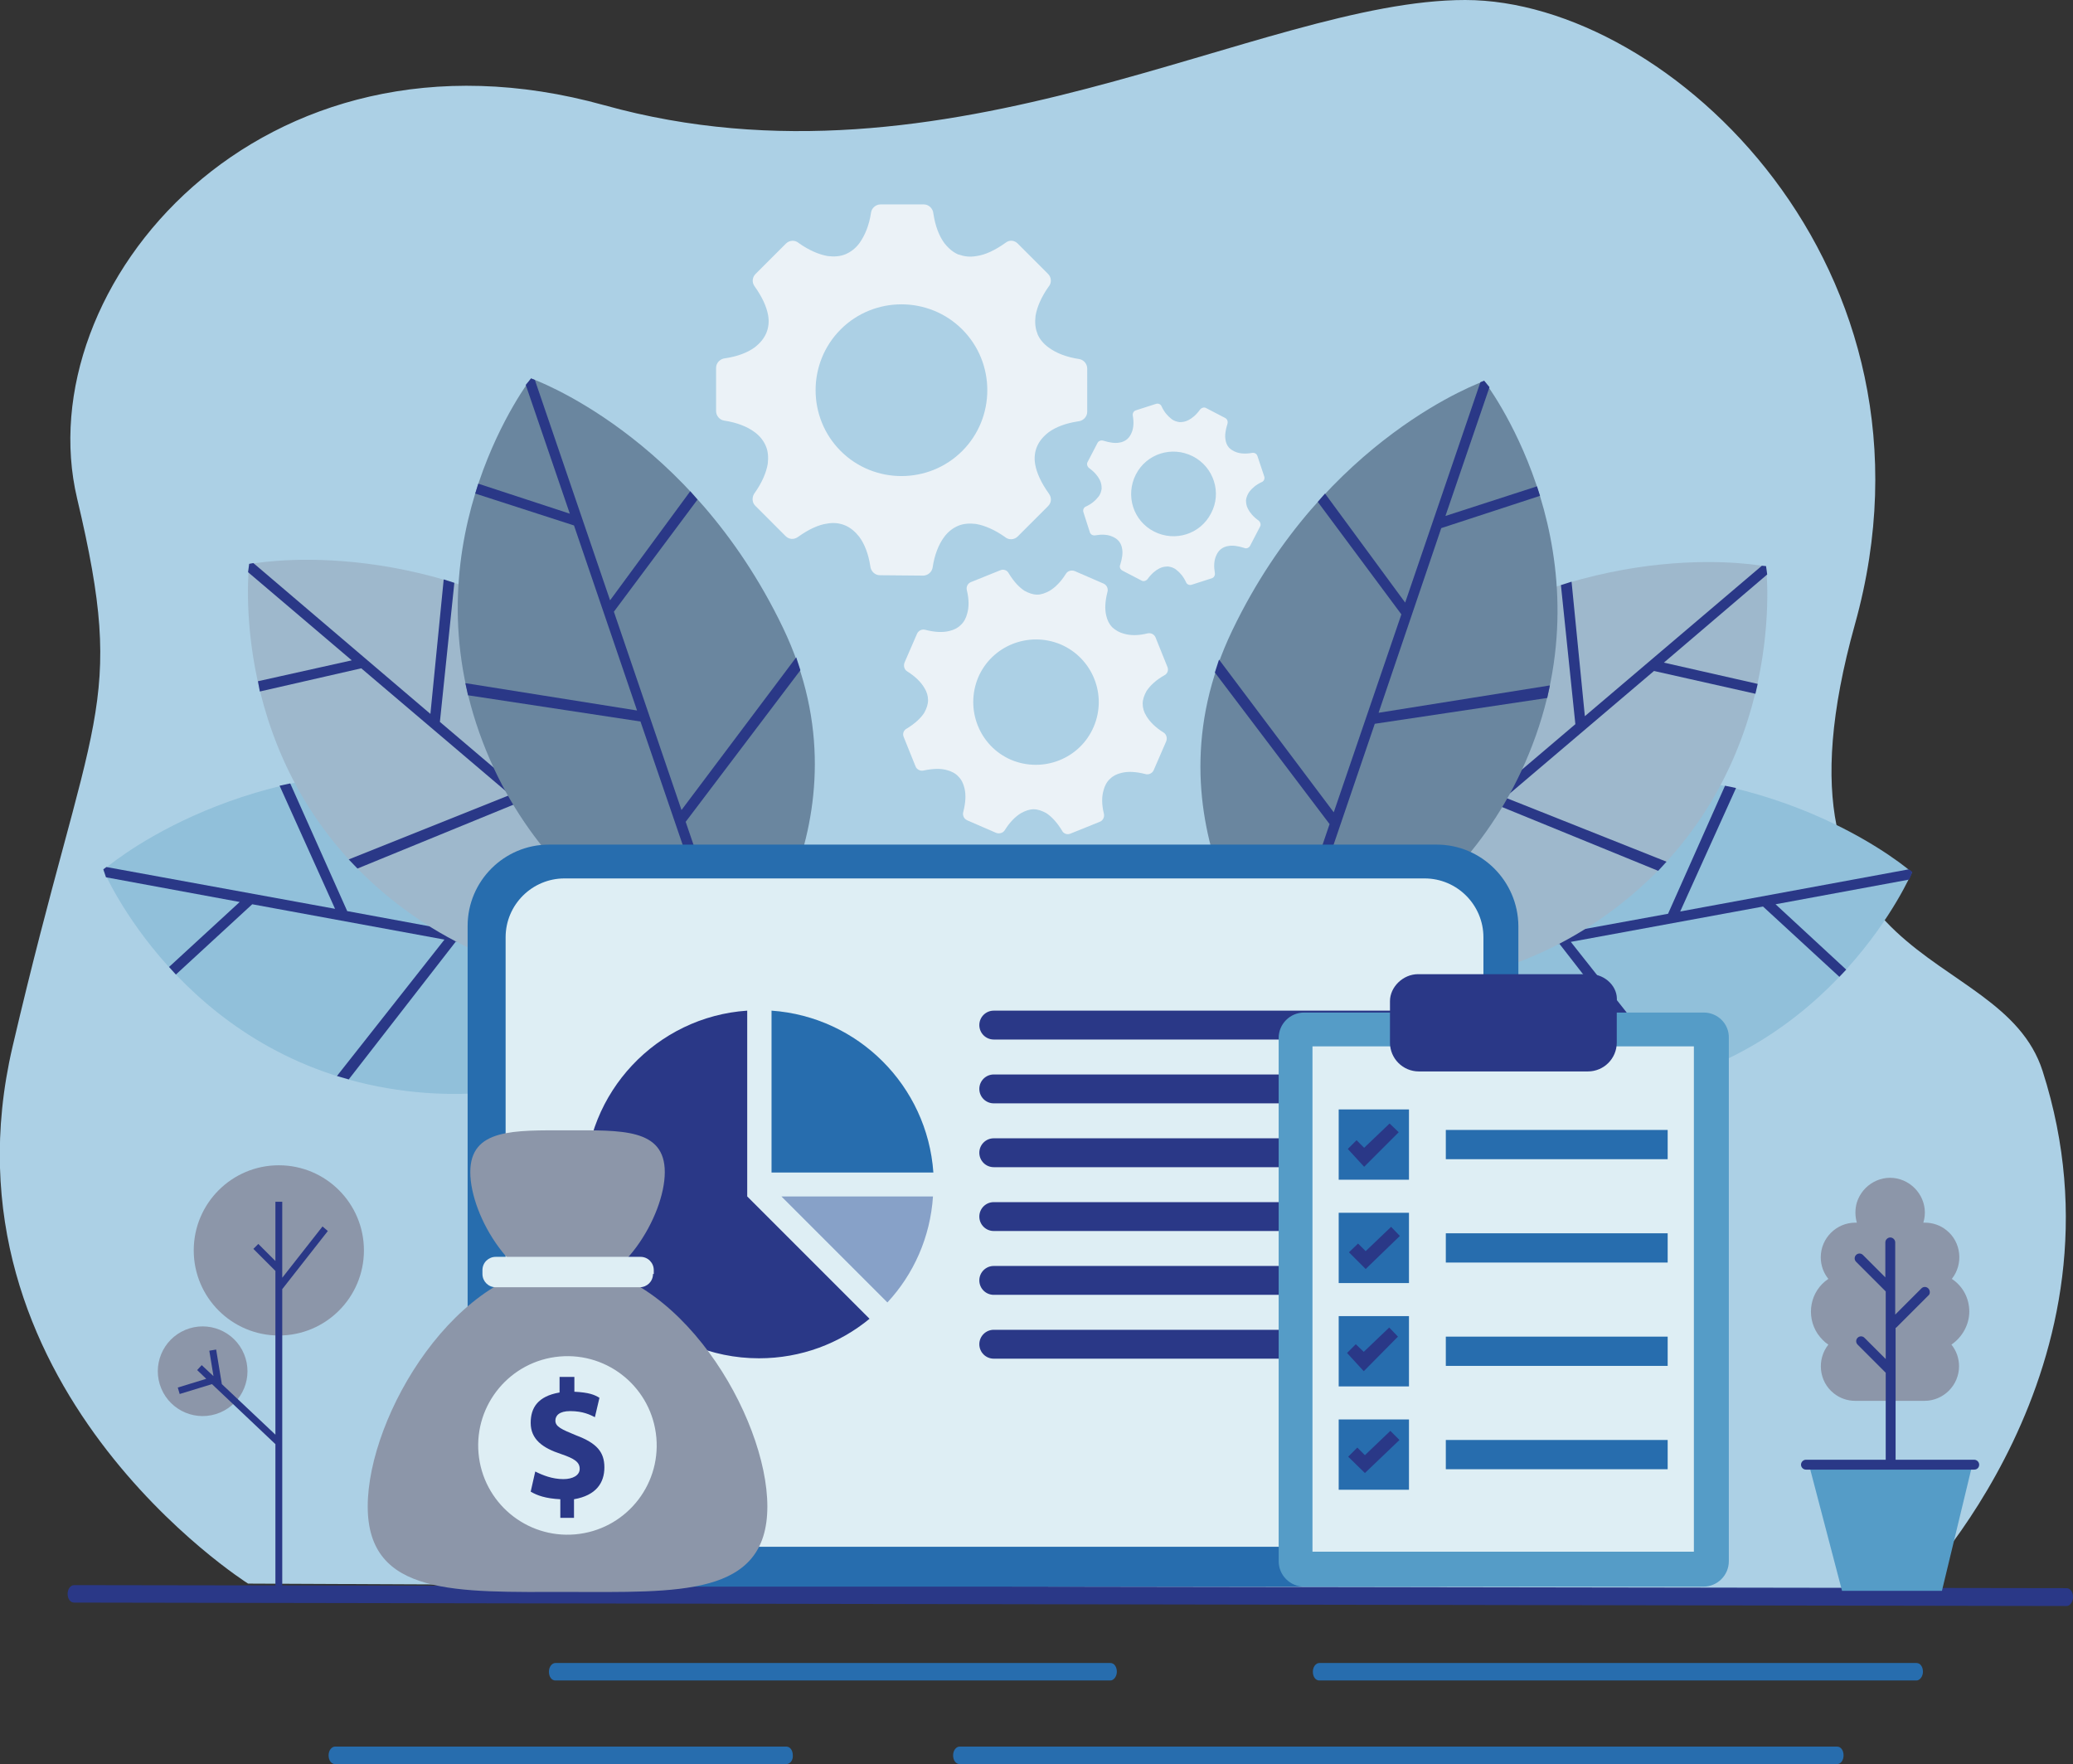 <?xml version="1.0" encoding="utf-8"?>
<!-- Generator: Adobe Illustrator 25.0.1, SVG Export Plug-In . SVG Version: 6.00 Build 0)  -->
<svg version="1.1" id="Layer_1" xmlns="http://www.w3.org/2000/svg" xmlns:xlink="http://www.w3.org/1999/xlink" x="0px" y="0px"
	 viewBox="0 0 545.7 464.3" style="enable-background:new 0 0 545.7 464.3;" xml:space="preserve">
<rect x="0" y="0" width="545.7" height="464.3" fill="#333333" stroke="none"/>
<style type="text/css">
	.st0{fill:#ACD0E5;}
	.st1{fill:#2A3887;}
	.st2{fill:#276DAE;}
	.st3{fill:#91C0DA;}
	.st4{fill:#9EB8CC;}
	.st5{fill:#6A869F;}
	.st6{fill:#DEEEF4;}
	.st7{fill:#87A1C8;}
	.st8{fill:#559CC7;}
	.st9{fill:#8C96A9;}
	.st10{fill-rule:evenodd;clip-rule:evenodd;fill:#EBF2F7;}
</style>
<g>
	<g>
		<path class="st0" d="M65.3,416.8c0,0-82.8-52.2-62-141.3s30.2-88.6,17-144.3C7.1,75.5,68.5,2.5,159.1,27.7S331.9,0,385.7,0
			c53.8,0,128.7,70.8,102.6,164.3c-26.1,93.5,38.3,82.9,49.4,117.6c24.9,77.7-34.3,136.9-34.3,136.9L65.3,416.8z"/>
		<g>
			<g>
				<path class="st1" d="M544,422.7l-524.5-0.9c-1,0-1.7-1-1.7-2.3l0,0c0-1.3,0.8-2.3,1.7-2.3L544,418c1,0,1.7,1,1.7,2.3l0,0
					C545.7,421.7,544.9,422.7,544,422.7z"/>
			</g>
			<g>
				<path class="st2" d="M292.3,442.3H146.2c-1,0-1.7-1-1.7-2.3l0,0c0-1.3,0.8-2.3,1.7-2.3h146.1c1,0,1.7,1,1.7,2.3l0,0
					C294,441.2,293.2,442.3,292.3,442.3z"/>
			</g>
			<g>
				<path class="st2" d="M504.5,442.3H347.3c-1,0-1.7-1-1.7-2.3l0,0c0-1.3,0.8-2.3,1.7-2.3h157.2c1,0,1.7,1,1.7,2.3l0,0
					C506.2,441.2,505.4,442.3,504.5,442.3z"/>
			</g>
			<g>
				<path class="st2" d="M483.6,464.3h-231c-1,0-1.7-1-1.7-2.3l0,0c0-1.3,0.8-2.3,1.7-2.3h231c1,0,1.7,1,1.7,2.3l0,0
					C485.3,463.3,484.6,464.3,483.6,464.3z"/>
			</g>
			<g>
				<path class="st2" d="M207,464.3H88.2c-1,0-1.7-1-1.7-2.3l0,0c0-1.3,0.8-2.3,1.7-2.3H207c1,0,1.7,1,1.7,2.3l0,0
					C208.8,463.3,208,464.3,207,464.3z"/>
			</g>
		</g>
		<g>
			<g>
				<path class="st3" d="M191.5,259.2c0,0-35.4,36.5-89.6,27.2c-54.3-9.3-74.7-57.4-74.7-57.4s33.2-29.4,89.6-25.8
					C173.2,206.7,191.5,259.2,191.5,259.2z"/>
				<polygon class="st1" points="128.7,204.6 125.2,203.9 145.6,249.8 91.4,239.8 76.4,206.2 73.6,206.8 88.2,239.2 28,228.2 
					27.2,228.8 27.9,230.9 63.1,237.4 44.5,254.5 46.3,256.5 66.4,238 117,247.3 88.7,283.2 91.8,284.1 120,247.8 190.1,260.7 
					191.5,259.2 191.3,258.2 148.8,250.4 				"/>
			</g>
			<g>
				<path class="st4" d="M192.9,256.8c0,0-48.9,13.9-91.2-21.2c-42.4-35.2-36.1-87.1-36.1-87.1s43.4-8.9,90.5,22.4
					C203.3,202.1,192.9,256.8,192.9,256.8z"/>
				<polygon class="st1" points="165.8,178.1 163.1,175.7 157.8,225.7 115.8,190 119.6,153.4 116.8,152.5 113.3,187.9 66.7,148.2 
					65.6,148.4 65.3,150.6 92.6,173.8 67.9,179.3 68.4,182 95.1,175.9 134.3,209.2 91.8,226.2 94.1,228.6 136.6,211.2 190.9,257.4 
					192.9,256.8 193.1,255.8 160.3,227.8 				"/>
			</g>
			<g>
				<path class="st5" d="M193.7,257.8c0,0-49.1-13-67.5-64.9s13.6-93.3,13.6-93.3s41.8,14.6,66.3,65.6
					C230.6,216.2,193.7,257.8,193.7,257.8z"/>
				<polygon class="st1" points="210.7,176.4 209.6,173 179.4,213.2 161.6,161 183.6,131.5 181.7,129.3 160.6,158 140.8,100 
					139.8,99.6 138.4,101.3 150,135.2 125.9,127.3 125.1,129.9 151.1,138.3 167.7,187 122.5,179.8 123.2,183 168.6,189.9 
					191.7,257.4 193.7,257.8 194.4,257.1 180.5,216.3 				"/>
			</g>
		</g>
		<g>
			<g>
				<path class="st3" d="M339,259.8c0,0,35.4,36.5,89.6,27.2c54.3-9.3,74.7-57.4,74.7-57.4s-33.2-29.4-89.6-25.8
					S339,259.8,339,259.8z"/>
				<polygon class="st1" points="401.8,205.2 405.3,204.5 384.9,250.4 439.1,240.5 454.1,206.8 457,207.4 442.3,239.9 502.5,228.8 
					503.4,229.5 502.6,231.5 467.4,238 486,255.2 484.2,257.1 464.1,238.6 413.5,247.9 441.9,283.8 438.7,284.7 410.5,248.4 
					340.4,261.4 339,259.8 339.3,258.8 381.7,251 				"/>
			</g>
			<g>
				<path class="st4" d="M337.6,257.4c0,0,48.9,13.9,91.2-21.2c42.4-35.2,36.1-87.1,36.1-87.1s-43.4-8.9-90.5,22.4
					C327.3,202.7,337.6,257.4,337.6,257.4z"/>
				<polygon class="st1" points="364.7,178.7 367.4,176.4 372.7,226.3 414.7,190.6 410.9,154 413.7,153.1 417.2,188.5 463.8,148.9 
					464.9,149 465.2,151.2 438,174.4 462.7,180 462.1,182.6 435.4,176.6 396.2,209.9 438.7,226.8 436.5,229.2 393.9,211.8 
					339.6,258 337.6,257.4 337.4,256.4 370.2,228.4 				"/>
			</g>
			<g>
				<path class="st5" d="M336.8,258.5c0,0,49.1-13,67.5-64.9c18.4-51.9-13.6-93.3-13.6-93.3s-41.8,14.6-66.3,65.6
					C299.9,216.8,336.8,258.5,336.8,258.5z"/>
				<polygon class="st1" points="319.8,177 320.9,173.6 351.1,213.8 368.9,161.7 346.9,132.1 348.8,129.9 369.9,158.6 389.7,100.6 
					390.7,100.2 392.1,101.9 380.5,135.8 404.6,128 405.4,130.5 379.4,139 362.9,187.6 408,180.4 407.3,183.7 361.9,190.5 
					338.9,258 336.8,258.5 336.1,257.8 350,216.9 				"/>
			</g>
		</g>
		<g>
			<path class="st2" d="M378.2,222.3H144.5c-11.8,0-21.4,9.6-21.4,21.4v152.5c0,11.8,9.6,21.4,21.4,21.4h233.8
				c11.8,0,21.4-9.6,21.4-21.4V243.7C399.6,231.9,390,222.3,378.2,222.3z"/>
			<path class="st6" d="M372.8,407.1h-222c-9.8,0-17.7-7.9-17.7-17.7V246.7c0-8.6,7-15.5,15.5-15.5H375c8.6,0,15.5,7,15.5,15.5
				l0,142.6C390.6,399.2,382.6,407.1,372.8,407.1z"/>
		</g>
		<g>
			<path class="st2" d="M203.1,308.6h42.6c-1.6-22.8-19.8-41-42.6-42.6V308.6z"/>
			<path class="st7" d="M233.6,342.8c6.9-7.4,11.3-17.2,12-27.9h-39.9L233.6,342.8z"/>
			<path class="st1" d="M196.7,314.9V266c-23.8,1.6-42.7,21.5-42.7,45.7c0,25.3,20.5,45.8,45.8,45.8c11.1,0,21.2-3.9,29.1-10.4
				L196.7,314.9z"/>
		</g>
		<path class="st1" d="M369.3,273.6H261.6c-2.1,0-3.8-1.7-3.8-3.8l0,0c0-2.1,1.7-3.8,3.8-3.8h107.7c2.1,0,3.8,1.7,3.8,3.8l0,0
			C373.1,271.9,371.4,273.6,369.3,273.6z"/>
		<path class="st1" d="M369.3,290.4H261.6c-2.1,0-3.8-1.7-3.8-3.8l0,0c0-2.1,1.7-3.8,3.8-3.8h107.7c2.1,0,3.8,1.7,3.8,3.8l0,0
			C373.1,288.7,371.4,290.4,369.3,290.4z"/>
		<path class="st1" d="M369.3,307.2H261.6c-2.1,0-3.8-1.7-3.8-3.8l0,0c0-2.1,1.7-3.8,3.8-3.8h107.7c2.1,0,3.8,1.7,3.8,3.8l0,0
			C373.1,305.5,371.4,307.2,369.3,307.2z"/>
		<path class="st1" d="M369.3,324H261.6c-2.1,0-3.8-1.7-3.8-3.8l0,0c0-2.1,1.7-3.8,3.8-3.8h107.7c2.1,0,3.8,1.7,3.8,3.8l0,0
			C373.1,322.3,371.4,324,369.3,324z"/>
		<path class="st1" d="M369.3,340.8H261.6c-2.1,0-3.8-1.7-3.8-3.8l0,0c0-2.1,1.7-3.8,3.8-3.8h107.7c2.1,0,3.8,1.7,3.8,3.8l0,0
			C373.1,339.1,371.4,340.8,369.3,340.8z"/>
		<path class="st1" d="M369.3,357.6H261.6c-2.1,0-3.8-1.7-3.8-3.8l0,0c0-2.1,1.7-3.8,3.8-3.8h107.7c2.1,0,3.8,1.7,3.8,3.8l0,0
			C373.1,355.9,371.4,357.6,369.3,357.6z"/>
		<g>
			<path class="st8" d="M448.5,266.5H343.3c-3.7,0-6.7,3-6.7,6.7v137.7c0,3.7,3,6.7,6.7,6.7h105.1c3.7,0,6.7-3,6.7-6.7V273.2
				C455.2,269.5,452.2,266.5,448.5,266.5z"/>
			<rect x="345.5" y="275.4" class="st6" width="100.4" height="133"/>
			<path class="st1" d="M418.6,256.4h-45.3c-4,0-7.4,3.4-7.4,7.1v10.9c0,4.2,3.4,7.6,7.6,7.6H418c4.2,0,7.6-3.4,7.6-7.6v-10.9
				C426,259.8,422.6,256.4,418.6,256.4z"/>
			<g>
				<rect x="380.6" y="297.4" class="st2" width="58.4" height="7.7"/>
				<rect x="380.6" y="324.6" class="st2" width="58.4" height="7.7"/>
				<rect x="380.6" y="351.8" class="st2" width="58.4" height="7.7"/>
				<rect x="380.6" y="379" class="st2" width="58.4" height="7.7"/>
			</g>
			<g>
				<rect x="352.4" y="373.6" class="st2" width="18.5" height="18.5"/>
				<rect x="352.4" y="346.4" class="st2" width="18.5" height="18.5"/>
				<rect x="352.4" y="319.2" class="st2" width="18.5" height="18.5"/>
				<rect x="352.4" y="292" class="st2" width="18.5" height="18.5"/>
			</g>
			<g>
				<polygon class="st1" points="359.1,307.1 354.8,302.4 357.1,300.1 359.1,302.1 365.8,295.7 368.2,298 				"/>
				<polygon class="st1" points="359.5,334 355.1,329.6 357.5,327.3 359.5,329.3 366.2,322.9 368.5,325.3 				"/>
			</g>
			<g>
				<polygon class="st1" points="359,360.9 354.6,356.1 356.9,353.8 359,355.8 365.7,349.4 368,351.8 				"/>
				<polygon class="st1" points="359.3,387.7 354.9,383.4 357.3,381 359.3,383 366,376.6 368.4,379 				"/>
			</g>
		</g>
		<g>
			<path class="st9" d="M202,396.5c0,23.9-23.5,22.5-52.6,22.5c-29.1,0-52.6,1.2-52.6-22.5c0-23.9,23.5-63.6,52.6-63.6
				C178.6,333.2,202,372.9,202,396.5z"/>
			<path class="st9" d="M123.8,308.5c0-11.5,11.5-11,25.6-11s25.6-0.6,25.6,11c0,11.5-11.5,30.9-25.6,30.9S123.8,320.1,123.8,308.5z
				"/>
			<path class="st6" d="M171.9,335.3c0,2-1.6,3.5-3.5,3.5h-37.9c-2,0-3.5-1.6-3.5-3.5v-1c0-2,1.6-3.5,3.5-3.5h38.1
				c2,0,3.5,1.6,3.5,3.5v1H171.9z"/>
			
				<ellipse transform="matrix(0.996 -8.731379e-02 8.731379e-02 0.996 -32.651 14.502)" class="st6" cx="149.4" cy="380.5" rx="23.5" ry="23.5"/>
			<path class="st1" d="M147.5,399.5v-4.9c-3.9-0.2-6.1-1-7.8-2l1.2-5.3c2,1,4.5,2,7.4,2c2.5,0,4.3-1,4.3-2.7c0-1.8-1.4-2.7-4.9-3.9
				c-4.9-1.6-8-3.9-8-8.2c0-3.9,1.8-7,7.6-8v-4.1h3.9v3.9c3.9,0.2,5.3,0.8,6.6,1.6l-1.2,5.1c-1.2-0.6-3.1-1.6-6.5-1.6
				c-2.9,0-3.9,1.2-3.9,2.5c0,1.6,1.6,2.3,5.5,3.9c5.3,2,7.4,4.3,7.4,8.4s-2.2,7.4-8,8.4v4.9H147.5L147.5,399.5z"/>
		</g>
		<g>
			<circle class="st9" cx="73.4" cy="329.1" r="22.4"/>
			
				<ellipse transform="matrix(0.923 -0.385 0.385 0.923 -134.943 48.486)" class="st9" cx="53.5" cy="360.8" rx="11.8" ry="11.8"/>
			<polygon class="st1" points="86.3,324 84.9,322.8 74.3,336.3 74.3,316.3 72.5,316.3 72.5,331.9 68,327.4 66.7,328.7 72.5,334.5 
				72.5,377.6 58.4,364.3 56.9,355.2 55.1,355.5 56.2,362.2 53.1,359.3 51.9,360.6 54.3,362.9 46.8,365.2 47.3,366.9 55.8,364.3 
				72.5,380.1 72.5,417.4 74.3,417.4 74.3,339.3 			"/>
		</g>
		<g>
			<polygon class="st8" points="476.2,385.5 484.9,418.7 511.2,418.7 519.2,385.5 			"/>
			<path class="st9" d="M518.4,345.2c0-3.5-1.7-6.7-4.6-8.6c3.1-3.9,2.5-9.7-1.4-12.8c-1.6-1.3-3.6-2-5.7-2c-0.1,0-0.3,0-0.4,0
				c1.5-4.8-1.3-9.9-6.1-11.4c-4.8-1.5-9.9,1.3-11.4,6.1c-0.5,1.7-0.5,3.6,0,5.3c-0.1,0-0.3,0-0.4,0c-5,0-9.1,4.1-9.1,9.1
				c0,2.1,0.7,4.1,2,5.7c-4.8,3.2-6,9.7-2.8,14.5c0.8,1.1,1.7,2.1,2.8,2.8c-3.1,3.9-2.5,9.7,1.4,12.8c1.6,1.3,3.6,2,5.7,2h18.2
				c5,0,9.1-4.1,9.1-9.1c0-2.1-0.7-4.1-2-5.7C516.6,351.9,518.4,348.6,518.4,345.2z"/>
			<path class="st1" d="M507.6,339.1c-0.5-0.5-1.3-0.5-1.8,0l-6.9,6.9v-19c0-0.7-0.6-1.3-1.3-1.3s-1.3,0.6-1.3,1.3v9.2l-5.9-5.9
				c-0.5-0.5-1.3-0.5-1.8,0c-0.5,0.5-0.5,1.3,0,1.8l7.8,7.8v17.8l-5.6-5.6c-0.5-0.5-1.3-0.5-1.8,0c-0.5,0.5-0.5,1.3,0,1.8l7.4,7.4
				v24.2c0,0.7,0.6,1.3,1.3,1.3s1.3-0.6,1.3-1.3v-36c0.1,0,0.2-0.1,0.3-0.2l8.5-8.5C508.1,340.4,508.1,339.6,507.6,339.1
				L507.6,339.1z"/>
			<path class="st1" d="M519.7,386.8h-44.3c-0.7,0-1.3-0.6-1.3-1.3c0-0.7,0.6-1.3,1.3-1.3h44.3c0.7,0,1.3,0.6,1.3,1.3
				C521,386.3,520.4,386.8,519.7,386.8z"/>
		</g>
	</g>
</g>
<g>
	<g>
		<path class="st10" d="M243,151.5c1.2,0,2.3-0.9,2.5-2.1c0.5-3.4,1.6-6.1,3-8c1-1.4,2.3-2.4,3.7-3c1.4-0.6,3-0.7,4.7-0.5
			c2.3,0.4,4.9,1.5,7.6,3.4c1,0.9,2.5,0.8,3.4-0.1l8-8l0,0c0.9-0.9,1-2.2,0.2-3.3c-2-2.8-3.2-5.4-3.6-7.7c-0.3-1.7-0.1-3.3,0.5-4.7
			c0.6-1.4,1.6-2.6,3-3.7c1.9-1.4,4.5-2.4,7.8-2.9c1.3-0.1,2.4-1.2,2.4-2.5V97h0c0-1.2-0.9-2.3-2.1-2.5c-3.4-0.5-6.1-1.6-8-3
			c-1.4-1-2.4-2.2-3-3.6l0-0.1c-0.6-1.4-0.7-3-0.5-4.7c0.4-2.3,1.5-4.9,3.4-7.6c0.9-1,0.8-2.5-0.1-3.4l-8-8l0,0
			c-0.9-0.9-2.2-1-3.2-0.2c-2.8,2-5.4,3.2-7.7,3.5c-1.7,0.3-3.2,0.1-4.6-0.4l-0.1,0c-1.4-0.6-2.6-1.6-3.7-3
			c-1.4-1.9-2.4-4.5-2.9-7.8c-0.1-1.3-1.2-2.4-2.5-2.4l-11.4,0v0c-1.2,0-2.3,0.9-2.5,2.1c-0.5,3.4-1.6,6-3,8c-1,1.4-2.3,2.4-3.7,3
			c-1.4,0.6-3,0.7-4.7,0.5c-2.3-0.4-4.9-1.5-7.6-3.4c-1-0.9-2.5-0.8-3.4,0.1l-8,8l0,0c-0.9,0.9-1,2.2-0.3,3.2c2,2.8,3.2,5.4,3.6,7.7
			c0.3,1.7,0.1,3.3-0.5,4.7c-0.6,1.4-1.6,2.6-3,3.7c-1.9,1.4-4.5,2.4-7.8,2.9c-1.3,0.1-2.4,1.2-2.4,2.5v11.4h0
			c0,1.2,0.9,2.3,2.1,2.5c3.4,0.5,6.1,1.6,8,3c1.4,1,2.4,2.3,3,3.7c0.6,1.4,0.7,3,0.5,4.7c-0.4,2.3-1.5,4.9-3.4,7.6
			c-0.8,1-0.8,2.5,0.1,3.4l8,8l0,0c0.9,0.9,2.2,1,3.3,0.2c2.8-2,5.4-3.2,7.7-3.5c1.7-0.3,3.3-0.1,4.7,0.5c1.4,0.6,2.6,1.6,3.7,3
			c1.4,1.9,2.4,4.5,2.9,7.7c0.1,1.3,1.2,2.4,2.5,2.4L243,151.5L243,151.5z M221.3,118.7c-8.8-8.8-8.8-23.2,0-32
			c8.8-8.8,23.2-8.8,32,0c8.8,8.8,8.8,23.2,0,32C244.5,127.5,230.1,127.5,221.3,118.7z"/>
		<path class="st10" d="M306.4,177.8c0.9-0.4,1.3-1.4,0.9-2.3l-3.1-7.7h0c-0.3-0.8-1.2-1.3-2.1-1.1c-2.4,0.6-4.5,0.6-6.2,0.1
			c-1.2-0.3-2.2-0.9-3-1.6l-0.1-0.1c-0.8-0.8-1.3-1.8-1.6-3.1c-0.4-1.7-0.3-3.7,0.3-6.1c0.3-0.9-0.1-1.9-1-2.3l-7.6-3.3l0,0
			c-0.8-0.3-1.8-0.1-2.3,0.7c-1.3,2.1-2.8,3.6-4.3,4.5c-1.1,0.6-2.2,1-3.2,1l-0.1,0c-1.1,0-2.2-0.4-3.3-1c-1.4-0.9-2.8-2.4-4.1-4.5
			c-0.4-0.9-1.4-1.3-2.3-0.9l-7.7,3.1v0c-0.8,0.3-1.3,1.2-1.1,2.1c0.6,2.4,0.6,4.5,0.1,6.2c-0.3,1.2-0.9,2.3-1.7,3
			c-0.8,0.8-1.8,1.3-3.1,1.6c-1.7,0.4-3.7,0.3-6.1-0.3c-0.9-0.3-1.9,0.1-2.3,1l-3.3,7.6h0c-0.3,0.8-0.1,1.8,0.7,2.3
			c2.1,1.3,3.6,2.8,4.5,4.3c0.7,1.1,1,2.2,1,3.3c0,1.1-0.4,2.2-1,3.3c-0.9,1.4-2.4,2.8-4.5,4.1c-0.9,0.4-1.3,1.4-0.9,2.3l3.1,7.7
			l0,0c0.3,0.8,1.2,1.3,2.1,1.1c2.4-0.5,4.5-0.6,6.2-0.1c1.2,0.3,2.3,0.9,3,1.7c0.8,0.8,1.3,1.8,1.6,3.1c0.4,1.7,0.3,3.7-0.3,6.1
			c-0.3,0.9,0.1,1.9,1,2.3l7.6,3.3c0.8,0.3,1.8,0.1,2.3-0.7c1.3-2.1,2.8-3.6,4.3-4.5c1.1-0.6,2.2-1,3.3-1c1.1,0,2.2,0.4,3.3,1
			c1.4,0.9,2.8,2.4,4.1,4.5c0.4,0.9,1.4,1.3,2.3,0.9l7.7-3.1l0,0c0.8-0.3,1.3-1.2,1.1-2.1c-0.6-2.4-0.6-4.5-0.1-6.2
			c0.3-1.2,0.9-2.3,1.7-3c0.8-0.8,1.8-1.3,3.1-1.6c1.7-0.4,3.7-0.3,6.1,0.3c0.9,0.3,1.9-0.1,2.3-1l3.3-7.6h0
			c0.3-0.8,0.1-1.8-0.7-2.3c-2.1-1.3-3.6-2.8-4.5-4.3c-0.7-1.1-1-2.2-1-3.3c0-1.1,0.4-2.2,1-3.3C302.8,180.4,304.3,179,306.4,177.8z
			 M287.9,191.3c-3.6,8.4-13.3,12.2-21.7,8.7c-8.4-3.6-12.2-13.3-8.7-21.7c3.6-8.4,13.3-12.2,21.7-8.7
			C287.6,173.2,291.5,182.9,287.9,191.3z"/>
		<path class="st10" d="M331,120L331,120c-0.2-0.6-0.8-0.9-1.4-0.8c-1.7,0.3-3.1,0.2-4.2-0.2c-0.8-0.3-1.4-0.7-1.9-1.2l0,0
			c-0.5-0.6-0.8-1.3-0.9-2.1c-0.2-1.1,0-2.5,0.5-4.1c0.2-0.6,0-1.3-0.6-1.6l-5-2.6l0,0c-0.5-0.3-1.2-0.1-1.6,0.4
			c-1,1.4-2.1,2.3-3.1,2.8c-0.8,0.4-1.5,0.5-2.2,0.5l-0.1,0c-0.7-0.1-1.5-0.3-2.2-0.9c-0.9-0.7-1.8-1.7-2.5-3.2
			c-0.2-0.6-0.9-0.9-1.5-0.7L299,108v0c-0.6,0.2-0.9,0.8-0.8,1.4c0.3,1.7,0.2,3.1-0.2,4.2c-0.3,0.8-0.7,1.5-1.3,2
			c-0.6,0.5-1.3,0.8-2.1,0.9c-1.1,0.2-2.5,0-4.1-0.5c-0.6-0.2-1.3,0-1.6,0.6l-2.6,5c-0.3,0.5-0.1,1.2,0.4,1.6c1.4,1,2.3,2.1,2.8,3.1
			c0.4,0.8,0.5,1.5,0.5,2.3c-0.1,0.7-0.3,1.5-0.9,2.2c-0.7,0.9-1.7,1.8-3.2,2.5c-0.6,0.2-0.9,0.9-0.7,1.5l1.7,5.3h0
			c0.2,0.6,0.8,0.9,1.4,0.8c1.7-0.3,3.1-0.2,4.2,0.2c0.8,0.3,1.5,0.7,2,1.3c0.5,0.6,0.8,1.3,0.9,2.1c0.2,1.1,0,2.5-0.5,4.1
			c-0.3,0.6,0,1.3,0.6,1.6l5,2.6v0c0.5,0.3,1.2,0.1,1.6-0.4c1-1.4,2.1-2.3,3.1-2.8c0.8-0.4,1.5-0.5,2.3-0.5c0.7,0.1,1.5,0.3,2.2,0.9
			c0.9,0.7,1.8,1.7,2.5,3.2c0.2,0.6,0.9,0.9,1.5,0.7l5.3-1.7v0c0.6-0.2,0.9-0.8,0.8-1.4c-0.3-1.7-0.2-3.1,0.2-4.2
			c0.3-0.8,0.7-1.5,1.3-2c0.6-0.5,1.3-0.8,2.1-0.9c1.1-0.2,2.5,0,4.1,0.5c0.6,0.3,1.3,0,1.6-0.6l2.6-5v0c0.3-0.5,0.1-1.2-0.4-1.6
			c-1.4-1-2.3-2.1-2.8-3.1c-0.4-0.8-0.5-1.5-0.5-2.3c0.1-0.7,0.4-1.5,0.9-2.2c0.7-0.9,1.7-1.8,3.2-2.5c0.6-0.2,0.9-0.9,0.7-1.5
			L331,120z M318.8,135.1c-2.8,5.5-9.5,7.6-15,4.8c-5.5-2.8-7.6-9.5-4.8-15c2.8-5.5,9.5-7.6,15-4.8
			C319.5,122.9,321.7,129.7,318.8,135.1z"/>
	</g>
</g>
</svg>
